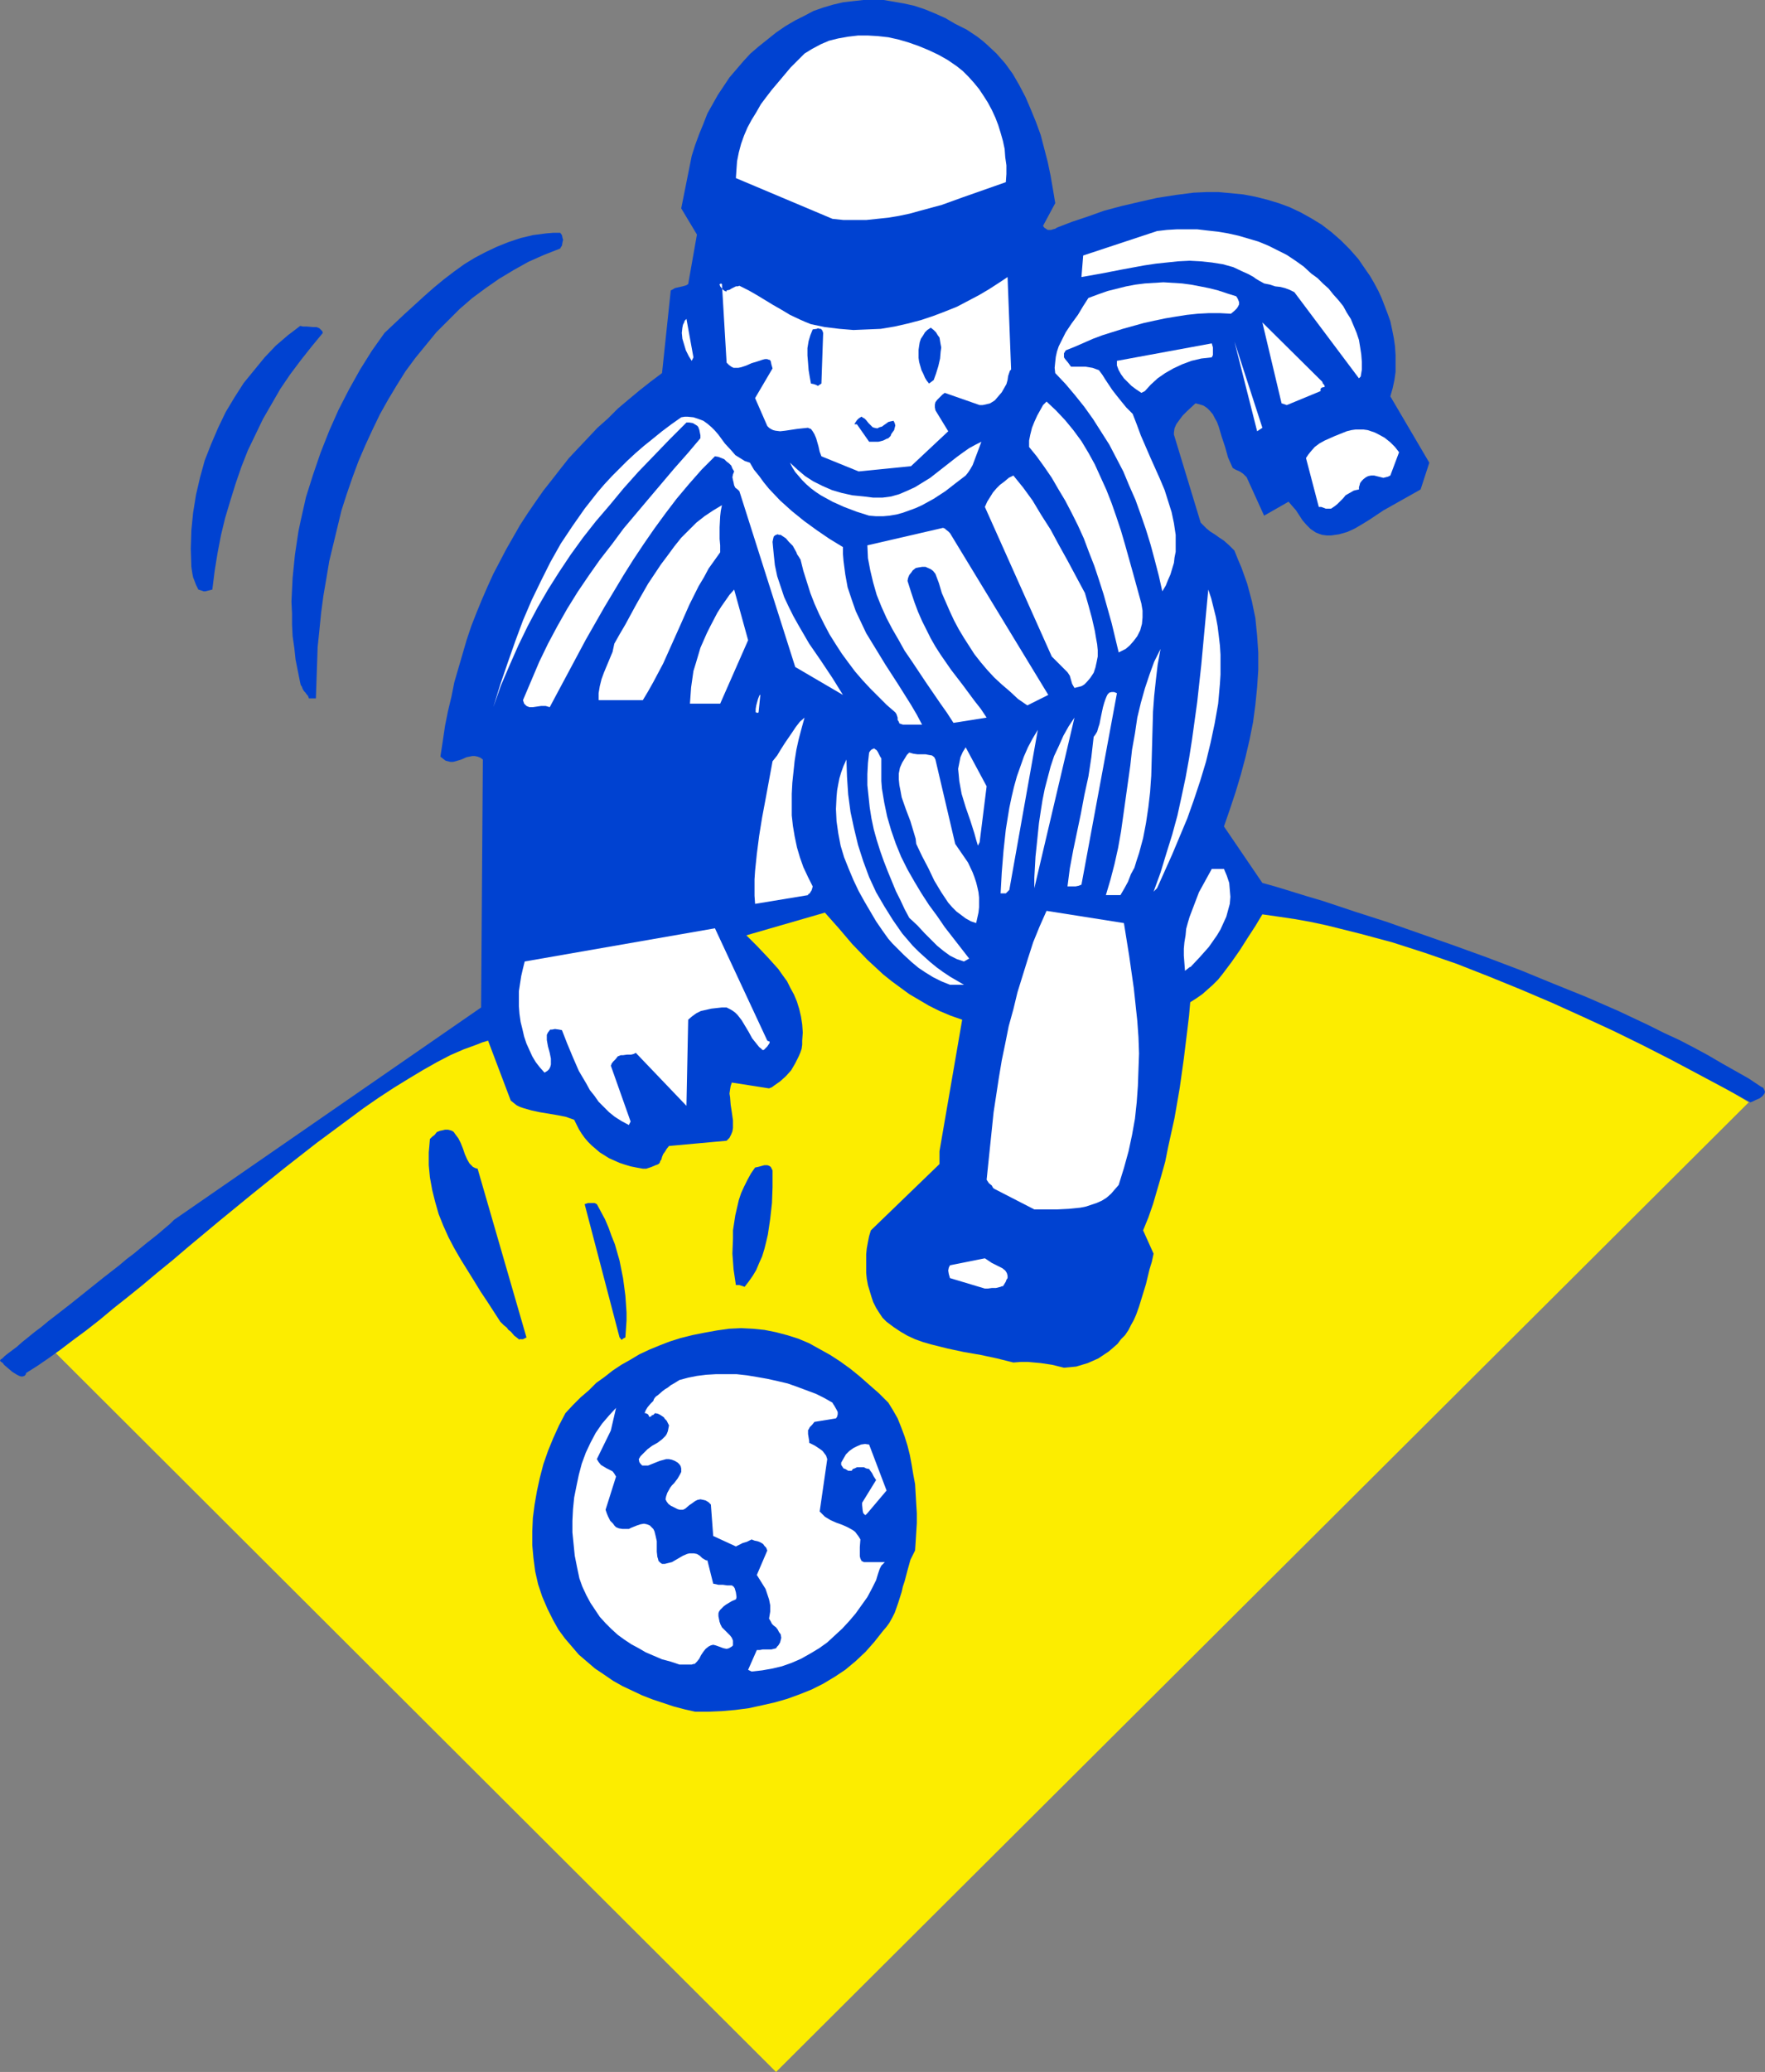 <?xml version="1.0" encoding="UTF-8" standalone="no"?>
<svg
   version="1.0"
   width="129.724mm"
   height="152.19mm"
   id="svg49"
   sodipodi:docname="Baseball - Pitcher 03.wmf"
   xmlns:inkscape="http://www.inkscape.org/namespaces/inkscape"
   xmlns:sodipodi="http://sodipodi.sourceforge.net/DTD/sodipodi-0.dtd"
   xmlns="http://www.w3.org/2000/svg"
   xmlns:svg="http://www.w3.org/2000/svg">
  <rect width="100%" height="100%" fill="#808080" stroke="none"/>
  <sodipodi:namedview
     id="namedview49"
     pagecolor="#ffffff"
     bordercolor="#000000"
     borderopacity="0.25"
     inkscape:showpageshadow="2"
     inkscape:pageopacity="0.0"
     inkscape:pagecheckerboard="0"
     inkscape:deskcolor="#d1d1d1"
     inkscape:document-units="mm" />
  <defs
     id="defs1">
    <pattern
       id="WMFhbasepattern"
       patternUnits="userSpaceOnUse"
       width="6"
       height="6"
       x="0"
       y="0" />
  </defs>
  <path
     style="fill:#fced00;fill-opacity:1;fill-rule:evenodd;stroke:none"
     d="M 15.029,375.176 215.574,575.205 485.769,306.022 441.814,279.201 l -42.339,-17.127 -35.714,-11.633 -15.514,-2.908 -19.554,27.791 -16.483,61.883 -37.653,27.791 -20.038,-14.219 21.493,-70.123 -41.854,-25.852 -9.373,-3.878 -20.362,5.817 11.15,37.97 -16.483,3.07 -10.827,15.996 -20.038,1.454 -13.574,-11.149 -13.736,-11.31 -4.363,-9.694 -50.258,32.153 z"
     id="path1" />
  <path
     style="fill:#0042d1;fill-opacity:1;fill-rule:evenodd;stroke:none"
     d="m 193.112,475.19 h 3.717 l 3.717,-0.162 3.717,-0.323 3.717,-0.485 3.717,-0.808 3.555,-0.808 3.394,-0.969 3.555,-1.293 3.232,-1.293 3.232,-1.616 3.232,-1.939 2.909,-1.939 2.909,-2.424 2.747,-2.585 2.424,-2.747 2.424,-3.07 0.97,-1.131 0.808,-1.131 0.808,-1.454 0.646,-1.293 0.97,-2.747 0.97,-3.07 0.323,-1.454 0.485,-1.454 0.808,-3.07 0.808,-2.908 0.646,-1.293 0.646,-1.293 0.162,-2.424 0.162,-2.585 0.162,-2.585 v -2.747 l -0.162,-2.585 -0.162,-2.747 -0.162,-2.747 -0.485,-2.585 -0.485,-2.908 -0.485,-2.585 -0.646,-2.585 -0.808,-2.585 -0.97,-2.585 -0.97,-2.424 -1.293,-2.262 -1.293,-2.1 -2.586,-2.585 -2.586,-2.262 -2.747,-2.424 -2.586,-2.1 -2.909,-2.1 -2.747,-1.777 -2.909,-1.616 -2.909,-1.616 -3.07,-1.293 -3.07,-0.969 -3.07,-0.808 -3.232,-0.646 -3.232,-0.323 -3.232,-0.162 -3.394,0.162 -3.394,0.485 -3.555,0.646 -3.232,0.646 -3.232,0.808 -3.07,0.969 -2.909,1.131 -2.747,1.131 -2.747,1.293 -2.424,1.454 -2.586,1.454 -2.424,1.616 -2.262,1.777 -2.262,1.616 -2.101,2.1 -2.262,1.939 -2.101,2.1 -2.101,2.262 -1.778,3.393 -1.616,3.555 -1.454,3.555 -1.293,3.716 -0.97,3.716 -0.808,3.716 -0.646,3.716 -0.485,3.716 -0.162,3.716 v 3.878 l 0.323,3.555 0.485,3.716 0.808,3.555 1.131,3.393 1.454,3.393 1.616,3.231 1.454,2.585 1.778,2.424 1.939,2.262 1.939,2.262 2.262,1.939 2.262,1.939 2.424,1.616 2.586,1.777 2.586,1.454 2.747,1.293 2.747,1.293 2.909,1.131 2.909,0.969 2.909,0.969 3.07,0.808 z"
     id="path2" />
  <path
     style="fill:#ffffff;fill-opacity:1;fill-rule:evenodd;stroke:none"
     d="m 208.787,464.042 2.909,-0.323 2.747,-0.485 2.747,-0.646 2.747,-0.969 2.586,-1.131 2.586,-1.454 2.424,-1.454 2.262,-1.616 2.101,-1.939 2.101,-1.939 1.939,-2.1 1.778,-2.1 1.616,-2.262 1.616,-2.262 1.293,-2.424 1.131,-2.262 0.485,-1.616 0.485,-1.454 0.485,-0.969 0.485,-0.485 0.485,-0.485 h -5.818 l -0.646,-0.323 -0.323,-0.646 -0.162,-0.646 v -0.646 -1.939 l 0.162,-2.1 -0.485,-0.808 -0.485,-0.646 -0.485,-0.646 -0.646,-0.485 -1.454,-0.808 -1.454,-0.646 -1.778,-0.646 -1.454,-0.646 -0.808,-0.485 -0.808,-0.485 -0.646,-0.646 -0.808,-0.808 2.101,-14.542 -0.323,-0.969 -0.485,-0.646 -0.485,-0.646 -0.646,-0.485 -1.454,-0.969 -1.616,-0.808 v -0.162 -0.323 l -0.162,-0.969 -0.162,-0.969 v -0.969 -0.162 l 0.162,-0.162 0.323,-0.646 0.646,-0.646 0.646,-0.808 5.979,-0.969 0.323,-0.485 0.162,-0.646 v -0.646 l -0.323,-0.646 -0.646,-1.131 -0.323,-0.485 -0.162,-0.323 -2.262,-1.293 -2.262,-1.131 -2.586,-0.969 -2.586,-0.969 -2.747,-0.969 -2.747,-0.646 -2.909,-0.646 -2.747,-0.485 -2.909,-0.485 -2.909,-0.323 h -2.909 -2.747 l -2.747,0.162 -2.586,0.323 -2.424,0.485 -2.424,0.646 -1.293,0.808 -1.131,0.646 -0.808,0.646 -0.808,0.485 -0.646,0.485 -1.293,1.131 -0.485,0.323 -0.323,0.323 -0.323,0.485 -0.162,0.485 -0.808,0.808 -0.808,0.969 -0.485,0.808 -0.323,0.808 h 0.323 l 0.323,0.162 0.323,0.162 0.162,0.323 0.162,0.323 v 0.162 l 0.162,-0.162 h 0.323 l 0.162,-0.323 0.485,-0.162 0.485,-0.485 0.808,0.162 0.646,0.323 0.485,0.323 0.485,0.323 0.323,0.485 0.485,0.485 0.323,0.646 0.323,0.646 -0.162,0.808 -0.162,0.808 -0.323,0.808 -0.323,0.485 -0.97,0.969 -1.293,0.969 -1.454,0.808 -1.293,0.969 -1.293,1.293 -0.646,0.646 -0.485,0.808 0.162,0.808 0.323,0.485 0.485,0.485 h 0.485 0.485 0.646 l 1.616,-0.646 0.808,-0.323 0.808,-0.323 1.778,-0.485 h 0.808 l 0.808,0.162 0.808,0.323 0.808,0.485 0.485,0.485 0.323,0.485 0.162,0.646 v 0.485 0.485 l -0.323,0.646 -0.646,1.131 -0.97,1.293 -0.646,0.646 -0.485,0.646 -0.808,1.454 -0.323,0.969 -0.162,0.808 0.323,0.646 0.485,0.646 0.646,0.485 0.646,0.323 0.646,0.323 0.646,0.323 0.646,0.162 h 0.808 l 0.646,-0.323 1.131,-0.969 0.485,-0.323 1.131,-0.808 0.646,-0.323 0.808,-0.162 0.808,0.162 0.646,0.162 0.808,0.485 0.646,0.646 0.646,8.725 6.302,2.908 0.97,-0.485 0.97,-0.485 1.131,-0.323 0.646,-0.323 0.646,-0.323 0.808,0.323 0.808,0.162 0.485,0.162 0.646,0.323 0.485,0.323 0.323,0.485 0.485,0.485 0.323,0.808 -2.909,6.786 1.616,2.585 0.808,1.293 0.485,1.454 0.485,1.454 0.323,1.616 v 1.777 l -0.323,1.939 0.485,0.808 0.323,0.646 0.485,0.485 0.646,0.485 0.485,0.646 0.323,0.646 0.485,0.646 0.162,0.969 -0.162,0.646 -0.162,0.646 -0.485,0.808 -0.162,0.162 -0.162,0.162 -0.323,0.485 -1.293,0.323 h -1.131 -1.293 l -0.808,0.162 h -0.808 l -2.424,5.494 z"
     id="path3" />
  <path
     style="fill:#ffffff;fill-opacity:1;fill-rule:evenodd;stroke:none"
     d="m 188.749,462.103 h 3.394 l 0.485,-0.162 h 0.323 l 0.646,-0.646 0.646,-0.808 0.485,-0.969 0.646,-0.969 0.646,-0.808 0.808,-0.646 0.646,-0.323 0.646,-0.162 0.646,0.162 0.485,0.162 1.293,0.485 0.485,0.162 0.808,0.162 0.646,-0.162 0.808,-0.485 0.323,-0.323 v -0.485 -0.808 l -0.323,-0.808 -0.485,-0.646 -1.454,-1.454 -0.808,-0.808 -0.485,-0.969 v -0.162 l -0.162,-0.323 -0.162,-0.808 -0.162,-0.808 v -0.808 l 0.162,-0.485 0.323,-0.485 0.485,-0.485 0.485,-0.485 0.646,-0.485 0.808,-0.485 0.808,-0.485 1.131,-0.485 0.162,-0.485 v -0.323 l -0.162,-1.131 -0.323,-1.131 -0.323,-0.485 -0.485,-0.323 h -1.293 l -1.131,-0.162 h -1.293 l -0.646,-0.162 -0.808,-0.162 -1.616,-6.463 h -0.323 l -0.323,-0.162 -0.808,-0.485 -0.646,-0.646 -0.808,-0.485 -0.808,-0.162 h -0.646 -0.646 l -0.646,0.162 -1.131,0.485 -1.939,1.131 -1.131,0.646 -1.293,0.323 -0.646,0.162 h -0.808 l -0.485,-0.323 -0.485,-0.485 -0.162,-0.646 -0.162,-0.485 -0.162,-1.454 v -2.908 l -0.323,-1.454 -0.162,-0.646 -0.162,-0.646 -0.323,-0.646 -0.485,-0.485 -0.323,-0.323 -0.162,-0.162 -0.808,-0.323 -0.808,-0.162 -0.97,0.162 -0.97,0.323 -0.808,0.323 -0.808,0.323 -0.646,0.323 h -0.808 -0.97 l -0.97,-0.162 -0.808,-0.323 -0.485,-0.485 -0.323,-0.485 -0.808,-0.808 -0.323,-0.646 -0.323,-0.646 -0.323,-0.808 -0.323,-0.969 2.909,-9.21 -0.485,-0.808 -0.485,-0.646 -1.616,-0.808 -1.616,-0.969 -0.646,-0.808 -0.485,-0.808 3.878,-7.917 1.454,-6.301 -1.939,2.1 -1.939,2.262 -1.778,2.585 -1.454,2.747 -1.293,2.747 -1.131,3.07 -0.808,3.07 -0.646,3.07 -0.646,3.231 -0.323,3.231 -0.162,3.231 v 3.231 l 0.323,3.231 0.323,3.231 0.646,3.231 0.646,3.07 0.808,2.262 1.131,2.424 1.131,2.1 1.293,1.939 1.293,1.939 1.616,1.777 1.616,1.616 1.778,1.616 1.778,1.293 1.939,1.293 2.101,1.131 1.939,1.131 2.262,0.969 2.262,0.969 2.424,0.646 z"
     id="path4" />
  <path
     style="fill:#ffffff;fill-opacity:1;fill-rule:evenodd;stroke:none"
     d="m 240.945,420.093 5.333,-6.301 -4.848,-12.764 -1.131,-0.162 -1.131,0.162 -1.131,0.485 -0.97,0.485 -1.131,0.808 -0.97,0.969 -0.646,1.131 -0.646,1.131 v 0.646 l 0.323,0.485 0.323,0.485 0.485,0.162 0.808,0.485 h 0.97 l 0.323,-0.485 0.485,-0.162 0.646,-0.323 h 0.646 0.646 0.646 l 0.646,0.323 0.808,0.162 0.323,0.485 0.485,0.646 0.485,0.969 0.646,0.969 v 0 l -3.878,6.301 v 0.646 l 0.162,1.616 0.162,0.646 0.323,0.323 0.162,0.162 h 0.162 l 0.162,-0.162 z"
     id="path5" />
  <path
     style="fill:#0042d1;fill-opacity:1;fill-rule:evenodd;stroke:none"
     d="m 295.566,379.7 1.778,-0.162 1.616,-0.162 1.616,-0.485 1.616,-0.485 1.454,-0.646 1.454,-0.646 1.454,-0.969 1.454,-0.969 1.131,-0.969 1.293,-1.131 0.97,-1.293 1.131,-1.131 0.97,-1.454 0.646,-1.293 0.808,-1.454 0.646,-1.454 0.808,-2.262 0.646,-2.1 1.293,-4.201 0.97,-4.039 0.646,-2.1 0.485,-2.262 -2.909,-6.463 1.454,-3.555 1.293,-3.716 1.131,-3.878 1.131,-3.878 1.131,-4.039 0.808,-4.039 1.778,-8.079 1.454,-8.402 1.131,-8.079 0.97,-7.917 0.485,-4.039 0.323,-3.716 1.778,-1.131 1.616,-1.131 1.454,-1.293 1.454,-1.293 1.454,-1.454 1.293,-1.616 2.424,-3.231 2.262,-3.231 2.262,-3.555 2.101,-3.231 1.939,-3.231 4.525,0.646 4.363,0.646 4.525,0.808 4.525,0.969 4.525,1.131 4.525,1.131 9.05,2.424 9.05,2.908 8.888,3.07 9.05,3.555 8.726,3.555 8.726,3.716 8.565,3.878 8.403,3.878 8.242,4.039 7.918,4.039 7.595,4.039 7.272,3.878 3.555,1.939 3.555,1.939 0.808,-0.323 0.646,-0.323 1.131,-0.485 0.808,-0.646 0.485,-0.646 0.162,-0.485 -0.162,-0.485 -0.323,-0.646 -0.646,-0.323 -3.394,-2.262 -3.717,-2.1 -3.717,-2.1 -3.878,-2.262 -3.878,-2.1 -4.04,-2.1 -4.202,-1.939 -4.202,-2.1 -8.565,-4.039 -8.888,-3.878 -9.211,-3.716 -9.05,-3.716 -9.373,-3.555 -9.373,-3.393 -9.211,-3.231 -9.211,-3.231 -9.05,-2.908 -8.726,-2.908 -4.363,-1.293 -4.202,-1.293 -4.202,-1.293 -4.04,-1.131 -10.666,-15.673 v 0 l 1.616,-4.686 1.616,-4.847 1.454,-4.847 1.293,-4.847 1.131,-4.847 0.97,-4.847 0.646,-4.847 0.485,-4.847 0.323,-4.847 v -4.847 l -0.323,-4.686 -0.485,-4.847 -0.97,-4.686 -0.646,-2.424 -0.646,-2.424 -0.808,-2.262 -0.808,-2.262 -0.97,-2.262 -0.97,-2.424 -1.454,-1.454 -1.454,-1.293 -1.454,-0.969 -1.131,-0.808 -1.293,-0.808 -0.97,-0.808 -0.808,-0.808 -0.808,-0.808 -7.272,-23.913 -0.162,-0.485 v -0.646 l 0.162,-1.131 0.485,-1.131 0.808,-1.131 0.97,-1.293 1.131,-1.131 2.424,-2.262 1.293,0.323 0.97,0.323 0.97,0.646 0.808,0.808 0.808,0.969 0.485,0.969 0.646,1.131 0.485,1.293 0.808,2.747 0.97,2.908 0.808,2.908 1.293,2.908 0.808,0.485 1.131,0.485 0.97,0.646 0.485,0.485 0.485,0.485 4.848,10.664 6.787,-3.878 0.97,1.131 1.131,1.293 1.778,2.747 1.131,1.293 1.131,1.131 1.454,0.969 0.808,0.323 0.97,0.323 1.293,0.162 h 1.131 l 1.131,-0.162 1.131,-0.162 2.262,-0.646 2.101,-0.969 1.939,-1.131 2.101,-1.293 1.939,-1.293 1.939,-1.293 10.342,-5.817 2.424,-7.432 -10.827,-18.419 0.646,-2.262 0.485,-2.262 0.323,-2.262 v -2.424 -2.262 l -0.162,-2.424 -0.323,-2.262 -0.485,-2.424 -0.485,-2.262 -0.808,-2.262 -0.808,-2.1 -0.808,-2.1 -0.97,-2.1 -1.131,-2.1 -1.131,-1.939 -1.131,-1.616 -2.101,-3.07 -2.424,-2.747 -2.424,-2.424 -2.586,-2.262 -2.747,-2.1 -2.909,-1.777 -2.909,-1.616 -3.07,-1.454 -3.07,-1.131 -3.232,-0.969 -3.232,-0.808 -3.394,-0.646 -3.394,-0.323 -3.394,-0.323 h -3.394 l -3.555,0.162 -5.01,0.646 -5.171,0.808 -5.01,1.131 -4.848,1.131 -4.848,1.293 -4.525,1.616 -4.363,1.454 -4.202,1.616 -0.485,0.323 -0.646,0.162 -0.485,0.162 h -0.485 -0.485 l -0.485,-0.323 -0.485,-0.323 -0.323,-0.485 3.394,-6.301 -0.646,-3.878 -0.646,-3.716 -0.808,-3.878 -0.97,-3.716 -0.97,-3.716 -1.293,-3.555 -1.454,-3.555 -1.454,-3.393 -1.778,-3.393 -1.778,-3.07 -2.101,-2.908 -2.424,-2.747 -2.586,-2.424 -1.293,-1.131 -1.454,-1.131 -1.454,-0.969 -1.454,-0.969 -1.616,-0.808 -1.616,-0.808 -2.747,-1.616 -2.909,-1.293 -2.747,-1.131 -2.909,-0.969 -2.909,-0.646 -2.747,-0.485 L 245.47,0 h -2.909 -2.747 l -2.909,0.323 -2.747,0.323 -2.747,0.646 -2.747,0.808 -2.747,0.969 -2.424,1.293 -2.586,1.293 -2.747,1.616 -2.586,1.777 -2.424,1.939 -2.424,1.939 -2.262,1.939 -1.939,2.1 -1.939,2.262 -1.939,2.262 -1.616,2.424 -1.616,2.424 -1.454,2.585 -1.454,2.585 -1.131,2.908 -1.131,2.747 -1.131,3.07 -0.97,3.07 -2.909,14.542 4.363,7.271 -2.424,13.734 -0.485,0.323 -0.485,0.162 -0.646,0.162 -0.646,0.162 -1.454,0.323 -0.485,0.323 -0.646,0.323 -2.424,22.944 -3.232,2.424 -3.07,2.424 -2.909,2.424 -3.07,2.585 -2.747,2.747 -2.909,2.585 -2.586,2.747 -2.747,2.908 -2.586,2.747 -2.424,3.07 -2.262,2.908 -2.424,3.07 -2.262,3.231 -2.101,3.07 -2.101,3.231 -1.939,3.393 -1.939,3.393 -1.778,3.393 -1.778,3.393 -1.616,3.555 -1.616,3.716 -1.454,3.555 -1.454,3.716 -1.293,3.878 -1.131,3.878 -1.131,3.878 -1.131,3.878 -0.808,4.039 -0.97,4.039 -0.808,4.039 -0.646,4.362 -0.646,4.201 0.808,0.646 0.646,0.485 0.646,0.162 0.646,0.162 h 0.808 l 0.646,-0.162 1.616,-0.485 1.454,-0.646 1.616,-0.323 h 0.646 l 0.808,0.162 0.808,0.323 0.646,0.485 -0.485,68.831 -85.325,58.975 -0.162,0.162 -0.485,0.485 -0.485,0.485 -0.97,0.808 -1.131,0.969 -1.131,0.969 -1.616,1.293 -1.454,1.131 -1.778,1.454 -1.939,1.616 -1.939,1.454 -2.101,1.777 -4.363,3.393 -8.888,7.109 -4.363,3.393 -2.101,1.616 -1.939,1.616 -1.939,1.454 -1.778,1.454 -1.616,1.293 -1.454,1.293 -1.293,0.969 -1.293,0.969 -0.808,0.646 -0.646,0.646 -0.485,0.323 L 0,377.761 l 0.162,0.162 0.162,0.162 0.485,0.323 0.323,0.485 1.131,0.969 1.131,0.969 1.293,0.808 0.646,0.323 0.485,0.162 h 0.485 l 0.485,-0.162 0.323,-0.323 0.162,-0.485 3.07,-1.939 3.07,-2.1 3.394,-2.424 3.394,-2.585 3.717,-2.747 3.717,-2.908 3.878,-3.231 3.878,-3.07 4.202,-3.393 4.04,-3.393 4.363,-3.555 4.363,-3.716 8.726,-7.271 8.888,-7.271 9.05,-7.271 8.888,-6.948 4.363,-3.231 4.363,-3.231 4.363,-3.231 4.202,-2.908 4.202,-2.747 4.202,-2.585 4.04,-2.424 3.717,-2.1 3.717,-1.939 3.717,-1.616 3.555,-1.293 1.616,-0.646 1.616,-0.485 6.302,16.642 0.808,0.646 0.808,0.646 0.97,0.485 0.97,0.323 2.262,0.646 2.262,0.485 4.848,0.808 2.424,0.485 2.262,0.808 0.646,1.293 0.646,1.293 0.808,1.293 0.808,1.131 0.97,1.131 0.97,0.969 1.131,0.969 1.131,0.969 1.293,0.808 1.293,0.808 1.454,0.646 1.454,0.646 1.454,0.485 1.616,0.485 1.616,0.323 1.778,0.323 h 0.323 0.646 l 1.454,-0.485 1.131,-0.485 0.485,-0.162 0.323,-0.162 0.323,-0.323 0.162,-0.485 0.323,-0.485 0.162,-0.646 0.323,-0.808 0.485,-0.646 0.485,-0.808 0.646,-0.808 15.998,-1.454 0.808,-0.808 0.485,-0.969 0.323,-0.808 0.162,-0.969 v -2.1 l -0.323,-2.262 -0.323,-2.1 -0.162,-2.1 -0.162,-0.969 0.162,-1.131 0.162,-0.969 0.323,-0.969 10.342,1.616 0.808,-0.323 0.646,-0.485 1.616,-1.131 1.616,-1.454 1.454,-1.616 1.131,-1.939 0.97,-1.939 0.485,-1.131 0.323,-0.969 0.162,-1.131 v -1.131 l 0.162,-2.262 -0.162,-2.262 -0.323,-2.1 -0.485,-2.1 -0.646,-2.1 -0.808,-1.939 -0.97,-1.777 -0.97,-1.939 -1.293,-1.777 -1.131,-1.616 -2.909,-3.231 -2.909,-3.07 -3.07,-3.07 21.816,-6.301 3.878,4.363 3.717,4.362 4.202,4.363 2.101,1.939 2.262,2.1 2.424,1.939 2.424,1.777 2.424,1.777 2.747,1.616 2.747,1.616 2.909,1.454 3.07,1.293 3.232,1.131 -6.302,36.516 v 3.555 l -19.069,18.419 -0.485,1.616 -0.323,1.616 -0.323,1.777 -0.162,1.616 v 3.393 1.777 l 0.162,1.616 0.323,1.777 0.485,1.616 0.485,1.616 0.485,1.454 0.808,1.616 0.808,1.293 0.97,1.454 1.131,1.131 1.939,1.454 1.939,1.293 1.939,1.131 2.101,0.969 2.262,0.808 2.262,0.646 4.525,1.131 4.525,0.969 4.686,0.808 4.525,0.969 4.525,1.131 2.101,-0.162 h 1.939 l 1.778,0.162 1.778,0.162 3.232,0.485 z"
     id="path6" />
  <path
     style="fill:#0042d1;fill-opacity:1;fill-rule:evenodd;stroke:none"
     d="m 145.278,371.783 0.97,-0.485 -13.574,-46.857 -0.646,-0.162 -0.646,-0.323 -0.485,-0.485 -0.485,-0.485 -0.646,-1.131 -0.646,-1.454 -0.485,-1.454 -0.646,-1.616 -0.646,-1.293 -0.97,-1.293 -0.323,-0.485 -0.485,-0.323 -0.485,-0.162 -0.646,-0.162 h -0.808 l -0.646,0.162 -0.808,0.162 -0.808,0.323 -0.646,0.808 -0.646,0.485 -0.646,0.646 -0.162,1.939 -0.162,1.777 v 3.555 l 0.323,3.393 0.646,3.555 0.808,3.231 0.97,3.393 1.293,3.231 1.454,3.231 1.616,3.07 1.778,3.07 3.717,5.978 1.778,2.908 1.939,2.908 1.778,2.747 1.778,2.747 0.97,0.969 0.808,0.646 0.485,0.646 0.646,0.485 0.97,1.131 0.646,0.485 0.808,0.646 v -0.162 z"
     id="path7" />
  <path
     style="fill:#0042d1;fill-opacity:1;fill-rule:evenodd;stroke:none"
     d="m 173.72,371.298 0.162,-2.262 0.162,-2.424 v -2.262 l -0.162,-2.424 -0.162,-2.262 -0.323,-2.424 -0.323,-2.424 -0.485,-2.424 -0.485,-2.424 -0.646,-2.262 -0.646,-2.262 -0.97,-2.424 -0.808,-2.262 -0.97,-2.262 -1.131,-2.1 -1.131,-2.1 -0.646,-0.323 h -0.808 -0.97 l -0.97,0.323 9.696,37.001 0.323,0.323 v 0.162 l 0.323,0.162 0.323,-0.323 z"
     id="path8" />
  <path
     style="fill:#0042d1;fill-opacity:1;fill-rule:evenodd;stroke:none"
     d="m 206.848,357.241 1.131,-1.454 1.131,-1.616 0.97,-1.616 0.808,-1.939 0.808,-1.777 0.646,-2.1 0.485,-1.939 0.485,-2.1 0.646,-4.363 0.485,-4.363 0.162,-4.363 v -4.201 -0.485 l -0.162,-0.323 -0.323,-0.646 -0.485,-0.323 -0.485,-0.162 h -0.808 l -1.778,0.485 -0.808,0.162 -1.131,1.616 -0.97,1.777 -0.97,1.939 -0.808,1.777 -0.646,1.939 -0.485,2.1 -0.485,2.1 -0.323,2.1 -0.323,2.1 v 2.262 l -0.162,4.201 0.323,4.363 0.646,4.363 h 0.485 0.485 l 0.485,0.162 0.485,0.162 z"
     id="path9" />
  <path
     style="fill:#ffffff;fill-opacity:1;fill-rule:evenodd;stroke:none"
     d="m 273.588,357.726 h 0.808 l 1.131,-0.162 h 1.131 l 1.293,-0.323 0.323,-0.162 h 0.323 l 0.323,-0.485 0.485,-0.808 0.162,-0.485 0.323,-0.485 v -0.646 l -0.162,-0.646 -0.162,-0.323 -0.323,-0.485 -0.808,-0.646 -0.97,-0.485 -1.939,-0.969 -0.97,-0.646 -0.97,-0.646 -9.696,1.939 -0.162,0.323 -0.162,0.323 -0.162,0.808 0.162,0.969 0.323,1.131 z"
     id="path10" />
  <path
     style="fill:#ffffff;fill-opacity:1;fill-rule:evenodd;stroke:none"
     d="m 287.324,335.752 h 3.07 3.232 l 3.232,-0.162 3.232,-0.323 1.616,-0.323 1.454,-0.485 1.454,-0.485 1.454,-0.646 1.293,-0.808 1.293,-1.131 0.97,-1.131 1.131,-1.293 1.454,-4.686 1.293,-4.686 0.97,-4.524 0.808,-4.524 0.485,-4.524 0.323,-4.524 0.162,-4.524 0.162,-4.524 -0.162,-4.524 -0.323,-4.524 -0.485,-4.524 -0.485,-4.524 -1.293,-9.048 -1.454,-9.048 -21.493,-3.393 -1.939,4.362 -1.778,4.363 -1.454,4.524 -1.454,4.686 -1.454,4.686 -1.131,4.686 -1.293,4.686 -0.97,4.847 -0.97,4.686 -0.808,4.847 -1.454,9.533 -0.97,9.371 -0.97,9.371 0.646,0.969 0.808,0.646 0.162,0.323 0.162,0.323 h 0.162 v 0.162 z"
     id="path11" />
  <path
     style="fill:#ffffff;fill-opacity:1;fill-rule:evenodd;stroke:none"
     d="m 175.174,311.354 -5.494,-15.511 0.162,-0.323 v -0.162 l 0.485,-0.646 0.646,-0.646 0.646,-0.808 0.808,-0.323 h 0.646 l 1.131,-0.162 h 1.131 l 0.646,-0.162 0.646,-0.323 14.059,14.703 0.485,-23.913 1.131,-0.969 1.131,-0.808 1.293,-0.646 1.454,-0.323 1.454,-0.323 1.454,-0.162 1.454,-0.162 h 1.293 l 0.97,0.485 0.808,0.485 0.646,0.485 0.646,0.646 1.131,1.454 0.97,1.616 0.97,1.616 0.97,1.777 1.293,1.616 0.646,0.808 0.808,0.646 v 0.162 h 0.162 0.323 l 0.485,-0.485 0.485,-0.485 0.323,-0.485 0.323,-0.485 v -0.323 l -0.162,-0.162 h -0.162 l -0.323,-0.162 -14.544,-31.184 -52.843,9.21 -0.485,1.939 -0.485,2.1 -0.323,2.1 -0.323,2.1 v 2.1 2.1 l 0.162,2.1 0.323,2.262 0.485,1.939 0.485,2.1 0.646,1.939 0.808,1.777 0.808,1.777 0.97,1.616 1.131,1.454 1.293,1.454 0.808,-0.485 0.485,-0.485 0.323,-0.646 0.162,-0.646 v -0.808 -0.808 l -0.323,-1.616 -0.485,-1.777 -0.323,-1.777 v -0.808 -0.646 l 0.323,-0.646 0.485,-0.646 0.162,-0.162 h 0.485 l 0.808,-0.162 1.131,0.162 0.808,0.162 1.454,3.716 0.808,1.939 0.808,1.939 1.616,3.716 2.101,3.555 0.97,1.777 1.293,1.616 1.131,1.616 1.454,1.454 1.454,1.454 1.616,1.293 1.778,1.131 2.101,1.131 z"
     id="path12" />
  <path
     style="fill:#ffffff;fill-opacity:1;fill-rule:evenodd;stroke:none"
     d="m 263.892,273.384 h 3.878 l -1.939,-1.131 -1.939,-1.131 -1.939,-1.293 -1.778,-1.293 -1.778,-1.454 -1.616,-1.454 -1.616,-1.454 -1.616,-1.616 -2.909,-3.393 -2.586,-3.716 -2.424,-3.878 -2.262,-3.878 -1.939,-4.201 -1.616,-4.363 -1.454,-4.524 -1.131,-4.686 -0.97,-4.524 -0.646,-4.847 -0.323,-4.847 -0.162,-4.847 -0.808,1.777 -0.646,1.777 -0.485,1.616 -0.323,1.616 -0.323,1.777 -0.162,1.777 -0.162,3.393 0.162,3.393 0.485,3.393 0.646,3.393 0.97,3.231 1.293,3.231 1.293,3.07 1.454,3.07 1.616,2.908 1.616,2.747 1.616,2.747 1.778,2.585 1.616,2.262 1.131,1.293 1.131,1.131 2.101,2.1 2.101,1.939 1.939,1.616 1.939,1.293 2.101,1.293 2.262,1.131 z"
     id="path13" />
  <path
     style="fill:#ffffff;fill-opacity:1;fill-rule:evenodd;stroke:none"
     d="m 330.633,268.537 2.586,-2.747 2.586,-2.908 1.131,-1.616 1.131,-1.616 0.97,-1.616 0.808,-1.777 0.808,-1.777 0.485,-1.777 0.485,-1.777 0.162,-1.939 -0.162,-1.939 -0.162,-1.939 -0.646,-1.939 -0.808,-1.939 h -3.394 l -1.778,3.231 -1.778,3.231 -1.293,3.393 -1.293,3.393 -0.485,1.616 -0.485,1.777 -0.162,1.777 -0.323,1.939 -0.162,1.777 v 1.939 l 0.162,2.1 0.162,2.1 1.454,-1.131 z"
     id="path14" />
  <path
     style="fill:#ffffff;fill-opacity:1;fill-rule:evenodd;stroke:none"
     d="m 267.771,266.921 1.454,-0.808 -2.262,-2.908 -2.262,-2.908 -2.262,-2.908 -2.101,-3.07 -2.262,-3.07 -2.101,-3.231 -1.939,-3.231 -1.939,-3.393 -1.778,-3.555 -1.454,-3.555 -1.293,-3.716 -1.131,-3.878 -0.808,-3.878 -0.646,-3.878 -0.162,-2.1 v -2.1 -2.1 -2.1 l -0.323,-0.485 -0.323,-0.646 -0.323,-0.646 -0.323,-0.485 -0.485,-0.323 -0.162,-0.162 h -0.162 l -0.323,0.162 -0.323,0.162 -0.323,0.323 -0.323,0.485 -0.323,2.908 -0.162,3.07 v 3.07 l 0.323,3.07 0.323,3.07 0.485,3.07 0.646,3.07 0.808,2.908 0.97,3.07 0.97,2.747 1.131,2.908 1.131,2.747 1.131,2.747 1.293,2.585 1.131,2.424 1.293,2.424 2.262,2.1 1.939,2.1 1.778,1.777 1.778,1.777 1.778,1.454 1.778,1.293 1.939,0.969 z"
     id="path15" />
  <path
     style="fill:#ffffff;fill-opacity:1;fill-rule:evenodd;stroke:none"
     d="m 271.164,256.257 0.323,-1.454 0.323,-1.454 0.162,-1.454 v -1.293 -1.454 l -0.162,-1.454 -0.323,-1.454 -0.323,-1.293 -0.485,-1.454 -0.485,-1.293 -1.293,-2.747 -1.778,-2.585 -1.778,-2.585 -5.494,-23.428 -0.162,-0.323 -0.162,-0.323 -0.646,-0.485 -0.97,-0.162 -0.808,-0.162 h -2.262 l -1.131,-0.162 -1.131,-0.323 -0.646,0.646 -0.485,0.808 -0.808,1.293 -0.646,1.454 -0.323,1.616 v 1.616 l 0.162,1.616 0.323,1.616 0.323,1.777 1.131,3.231 1.293,3.393 0.97,3.231 0.485,1.616 0.162,1.454 1.616,3.393 1.778,3.393 1.616,3.393 1.939,3.231 0.97,1.454 0.97,1.454 1.131,1.293 1.131,1.131 1.293,0.969 1.293,0.969 1.454,0.808 z"
     id="path16" />
  <path
     style="fill:#0042d1;fill-opacity:1;fill-rule:evenodd;stroke:none"
     d="m 141.885,252.864 55.59,-7.756 7.434,-33.284 -3.232,-0.969 -3.232,-0.969 -3.394,-0.808 -3.555,-0.485 -3.555,-0.485 -3.555,-0.162 -3.717,-0.162 h -3.717 -3.878 l -3.717,0.162 -7.595,0.646 -7.595,0.808 -7.434,1.131 -5.818,41.848 z"
     id="path17" />
  <path
     style="fill:#ffffff;fill-opacity:1;fill-rule:evenodd;stroke:none"
     d="m 209.757,250.925 14.706,-2.424 v 0 -0.162 l 0.162,-0.162 0.323,-0.162 0.162,-0.323 0.323,-0.485 0.162,-0.485 0.162,-0.646 -1.293,-2.585 -1.293,-2.747 -0.97,-2.747 -0.808,-2.747 -0.646,-3.07 -0.485,-2.908 -0.323,-2.908 v -2.908 -3.07 l 0.162,-3.07 0.323,-3.07 0.323,-3.07 0.485,-3.07 0.646,-2.908 0.808,-3.07 0.808,-2.908 -1.293,1.131 -1.131,1.454 -0.97,1.454 -2.101,3.07 -1.131,1.777 -0.97,1.616 -1.293,1.616 -1.939,10.502 -0.97,5.17 -0.808,5.009 -0.646,5.009 -0.485,4.686 -0.162,2.424 v 2.262 2.262 z"
     id="path18" />
  <path
     style="fill:#ffffff;fill-opacity:1;fill-rule:evenodd;stroke:none"
     d="m 279.406,248.017 0.97,-0.969 7.918,-44.433 -1.454,2.424 -1.293,2.424 -1.131,2.585 -0.97,2.747 -0.97,2.747 -0.808,2.908 -0.646,2.747 -0.646,3.07 -0.97,5.978 -0.646,5.978 -0.485,5.978 -0.323,5.817 z"
     id="path19" />
  <path
     style="fill:#ffffff;fill-opacity:1;fill-rule:evenodd;stroke:none"
     d="m 308.171,248.501 h 3.07 l 1.131,-1.939 0.97,-1.777 0.808,-2.1 0.97,-1.777 0.646,-2.1 0.646,-1.939 1.131,-4.201 0.808,-4.201 0.646,-4.363 0.485,-4.201 0.323,-4.524 0.485,-17.773 0.323,-4.363 0.485,-4.524 0.485,-4.201 0.808,-4.363 -1.778,3.555 -1.293,3.555 -1.293,3.878 -1.131,4.039 -0.97,4.039 -0.646,4.363 -0.808,4.524 -0.485,4.363 -1.293,9.21 -1.293,9.21 -0.808,4.524 -0.97,4.363 -1.131,4.363 -1.293,4.363 z"
     id="path20" />
  <path
     style="fill:#ffffff;fill-opacity:1;fill-rule:evenodd;stroke:none"
     d="m 321.422,246.562 2.101,-4.686 2.101,-4.686 2.101,-5.009 2.101,-5.009 1.778,-5.009 1.778,-5.332 1.616,-5.332 1.293,-5.332 1.131,-5.332 0.97,-5.494 0.485,-5.494 0.162,-2.585 v -2.747 -2.747 l -0.162,-2.585 -0.323,-2.747 -0.323,-2.585 -0.485,-2.585 -0.646,-2.585 -0.646,-2.585 -0.808,-2.424 -0.97,10.341 -0.97,10.502 -1.131,10.341 -1.454,10.502 -0.808,5.17 -0.97,5.332 -1.131,5.332 -1.131,5.17 -1.454,5.332 -1.616,5.17 -1.616,5.332 -1.939,5.332 z"
     id="path21" />
  <path
     style="fill:#ffffff;fill-opacity:1;fill-rule:evenodd;stroke:none"
     d="m 287.324,246.562 11.15,-47.341 -1.616,2.424 -1.454,2.585 -1.293,2.908 -1.293,2.747 -0.97,2.908 -0.808,3.07 -0.808,3.07 -0.646,3.231 -0.485,3.07 -0.485,3.231 -0.646,6.301 -0.323,3.07 -0.162,2.908 -0.162,2.908 z"
     id="path22" />
  <path
     style="fill:#ffffff;fill-opacity:1;fill-rule:evenodd;stroke:none"
     d="m 297.505,246.078 h 0.485 0.808 l 0.808,-0.162 0.808,-0.323 9.858,-53.158 -0.808,-0.323 h -0.646 l -0.646,0.162 -0.485,0.485 -0.323,0.646 -0.323,0.808 -0.323,0.969 -0.323,1.131 -0.485,2.262 -0.485,2.424 -0.323,0.969 -0.323,1.131 -0.485,0.808 -0.485,0.646 -0.646,5.655 -0.808,5.332 -1.131,5.17 -0.97,5.17 -2.101,10.018 -0.97,5.17 -0.646,5.009 z"
     id="path23" />
  <path
     style="fill:#ffffff;fill-opacity:1;fill-rule:evenodd;stroke:none"
     d="m 272.134,233.798 1.939,-15.511 -5.818,-10.825 -0.808,1.293 -0.646,1.454 -0.323,1.616 -0.323,1.616 0.162,1.616 0.162,1.777 0.323,1.777 0.323,1.777 1.131,3.716 1.293,3.716 1.131,3.555 0.485,1.777 0.485,1.616 z"
     id="path24" />
  <path
     style="fill:#ffffff;fill-opacity:1;fill-rule:evenodd;stroke:none"
     d="m 323.846,205.038 3.394,-33.123 z"
     id="path25" />
  <path
     style="fill:#ffffff;fill-opacity:1;fill-rule:evenodd;stroke:none"
     d="m 251.126,201.16 h 5.01 l -1.454,-2.747 -1.616,-2.747 -3.555,-5.655 -3.555,-5.494 -3.555,-5.817 -1.778,-2.908 -1.454,-3.07 -1.454,-3.07 -1.131,-3.231 -1.131,-3.393 -0.646,-3.555 -0.485,-3.716 -0.162,-1.939 v -1.939 l -3.717,-2.262 -3.555,-2.424 -3.555,-2.585 -3.394,-2.747 -3.232,-2.908 -3.07,-3.231 -1.454,-1.777 -1.293,-1.777 -1.454,-1.777 -1.131,-1.939 -1.454,-0.485 -1.293,-0.808 -1.293,-0.808 -0.97,-1.131 -1.939,-2.1 -1.778,-2.424 -0.97,-1.131 -0.97,-0.969 -1.131,-0.969 -1.131,-0.808 -1.293,-0.485 -1.454,-0.485 -1.616,-0.162 h -0.808 l -0.97,0.162 -2.747,1.939 -2.586,1.939 -2.586,2.1 -2.424,1.939 -2.424,2.1 -2.262,2.1 -2.101,2.1 -2.101,2.1 -2.101,2.262 -1.939,2.262 -3.555,4.524 -3.394,4.847 -3.232,4.847 -2.909,5.17 -2.586,5.17 -2.586,5.332 -2.424,5.655 -2.101,5.655 -2.101,5.978 -2.101,6.14 -1.939,6.301 2.101,-5.978 2.424,-5.655 2.424,-5.494 2.586,-5.332 2.747,-5.17 2.909,-5.009 3.07,-4.847 3.232,-4.847 3.394,-4.686 3.555,-4.524 3.878,-4.524 3.878,-4.686 4.04,-4.524 4.363,-4.524 4.363,-4.524 4.686,-4.686 h 0.808 l 0.97,0.162 0.808,0.485 0.485,0.323 0.323,0.485 v 0.162 l 0.162,0.323 0.162,0.808 0.162,0.808 v 0.808 l -3.555,4.201 -3.717,4.201 -7.11,8.402 -6.949,8.24 -3.232,4.363 -3.394,4.363 -3.07,4.363 -3.07,4.524 -2.909,4.686 -2.747,4.847 -2.586,4.847 -2.424,5.009 -2.262,5.332 -2.262,5.332 0.162,0.485 0.162,0.485 0.323,0.323 0.323,0.323 0.808,0.323 h 0.97 l 1.131,-0.162 1.131,-0.162 h 1.293 l 1.131,0.323 2.586,-4.847 2.424,-4.524 5.01,-9.371 5.171,-9.048 5.333,-8.887 2.747,-4.362 2.909,-4.363 2.909,-4.201 3.07,-4.201 3.07,-4.039 3.394,-4.039 3.555,-4.039 3.717,-3.716 0.97,0.162 0.808,0.323 0.808,0.323 0.646,0.646 0.646,0.485 0.646,0.646 0.323,0.808 0.485,0.808 -0.323,0.808 -0.162,0.808 0.162,0.808 0.162,0.646 0.162,0.808 0.323,0.646 0.646,0.485 0.485,0.485 15.514,48.795 13.251,7.756 -2.909,-4.686 -3.232,-4.847 -3.232,-4.686 -2.909,-5.009 -1.454,-2.585 -1.293,-2.585 -1.293,-2.747 -0.97,-2.908 -0.97,-2.908 -0.646,-3.07 -0.323,-3.07 -0.323,-3.393 0.162,-0.808 0.162,-0.646 0.323,-0.323 0.323,-0.162 0.485,-0.162 0.323,0.162 h 0.485 l 0.485,0.323 0.97,0.646 0.808,0.969 0.808,0.808 0.323,0.323 0.162,0.323 0.808,1.454 0.162,0.485 0.323,0.485 0.323,0.485 0.162,0.323 0.162,0.162 v 0 l 0.808,3.231 0.97,3.07 0.97,3.07 1.131,2.908 1.293,2.908 1.454,2.908 1.454,2.747 1.616,2.585 1.778,2.747 1.778,2.424 1.939,2.585 2.101,2.424 2.101,2.262 2.262,2.262 2.262,2.262 2.424,2.1 0.323,0.485 0.323,0.969 v 0.646 l 0.323,0.485 0.162,0.485 0.485,0.162 0.485,0.162 z"
     id="path26" />
  <path
     style="fill:#ffffff;fill-opacity:1;fill-rule:evenodd;stroke:none"
     d="m 264.862,200.675 9.211,-1.454 -1.616,-2.424 -1.778,-2.262 -3.232,-4.363 -3.232,-4.201 -2.909,-4.201 -1.454,-2.262 -1.293,-2.262 -1.131,-2.262 -1.293,-2.585 -1.131,-2.585 -0.97,-2.585 -0.97,-2.908 -0.97,-3.07 0.162,-0.808 0.323,-0.808 0.646,-0.808 0.323,-0.485 0.646,-0.485 v 0 l 0.162,-0.162 0.808,-0.162 0.97,-0.162 h 0.97 l 1.454,0.646 0.646,0.485 0.646,0.808 0.97,2.585 0.808,2.747 1.131,2.585 1.131,2.585 1.131,2.424 1.293,2.424 1.454,2.424 1.454,2.262 1.454,2.262 1.778,2.262 1.778,2.1 1.939,2.1 2.101,1.939 2.262,1.939 2.262,2.1 2.586,1.777 5.818,-2.908 -27.31,-44.918 v 0 l -0.162,-0.162 -0.323,-0.323 -0.646,-0.485 -0.323,-0.323 -0.485,-0.162 -21.008,4.847 0.162,3.555 0.646,3.393 0.808,3.393 0.97,3.393 1.293,3.231 1.454,3.231 1.616,3.07 1.778,3.07 1.616,2.908 2.101,3.07 3.878,5.817 3.878,5.655 1.939,2.747 z"
     id="path27" />
  <path
     style="fill:#ffffff;fill-opacity:1;fill-rule:evenodd;stroke:none"
     d="m 210.726,197.767 0.485,-4.847 h -0.162 l -0.162,0.323 -0.323,0.808 -0.485,1.777 -0.162,0.969 v 0.646 0.323 h 0.162 l 0.323,0.162 z"
     id="path28" />
  <path
     style="fill:#ffffff;fill-opacity:1;fill-rule:evenodd;stroke:none"
     d="m 193.597,195.343 h 6.464 l 7.757,-17.612 -3.878,-14.057 -1.293,1.454 -1.131,1.616 -1.131,1.616 -1.131,1.777 -1.939,3.716 -0.97,1.939 -1.778,4.039 -1.293,4.363 -0.646,2.1 -0.323,2.262 -0.323,2.262 -0.162,2.262 -0.162,2.262 z"
     id="path29" />
  <path
     style="fill:#0042d1;fill-opacity:1;fill-rule:evenodd;stroke:none"
     d="m 87.749,193.889 0.162,-4.686 0.162,-4.686 0.162,-4.847 0.485,-4.686 0.485,-4.847 0.646,-4.847 0.808,-4.686 0.808,-4.847 1.131,-4.686 1.131,-4.686 1.131,-4.686 1.454,-4.524 1.616,-4.686 1.616,-4.363 1.939,-4.524 1.939,-4.201 2.101,-4.362 2.262,-4.039 2.424,-4.039 2.424,-3.878 2.747,-3.716 2.909,-3.555 2.909,-3.555 3.232,-3.231 3.232,-3.231 3.555,-3.07 3.717,-2.747 3.717,-2.585 4.04,-2.424 4.04,-2.262 4.363,-1.939 4.525,-1.777 0.162,-0.323 0.323,-0.485 0.162,-0.969 0.162,-0.646 -0.162,-0.485 -0.162,-0.808 -0.485,-0.646 h -1.939 l -1.939,0.162 -3.717,0.485 -3.394,0.808 -3.394,1.131 -3.232,1.293 -3.07,1.454 -3.07,1.616 -2.909,1.777 -2.909,2.1 -2.747,2.1 -2.747,2.262 -2.747,2.424 -5.494,5.009 -2.747,2.585 -2.747,2.585 -3.555,5.009 -3.232,5.17 -3.07,5.494 -2.909,5.655 -2.586,5.817 -2.424,6.14 -2.101,6.14 -1.939,6.14 -1.454,6.463 -0.646,3.07 -0.485,3.231 -0.485,3.231 -0.323,3.231 -0.323,3.231 -0.162,3.231 -0.162,3.393 0.162,3.231 v 3.07 l 0.162,3.231 0.485,3.393 0.323,3.07 0.646,3.231 0.646,3.231 0.162,0.646 0.323,0.485 0.162,0.485 0.162,0.323 0.323,0.485 0.323,0.323 0.323,0.485 0.323,0.323 0.162,0.323 0.162,0.485 z"
     id="path30" />
  <path
     style="fill:#ffffff;fill-opacity:1;fill-rule:evenodd;stroke:none"
     d="m 167.256,194.374 h 11.312 l 1.454,-2.424 1.454,-2.585 2.747,-5.17 4.848,-10.825 2.424,-5.494 2.586,-5.17 1.454,-2.424 1.293,-2.424 1.616,-2.262 1.616,-2.262 v -1.939 l -0.162,-1.777 v -1.616 -1.616 l 0.162,-3.07 0.162,-1.454 0.323,-1.616 -2.424,1.454 -2.424,1.616 -2.262,1.777 -2.101,2.1 -2.101,2.1 -1.939,2.424 -1.778,2.424 -1.939,2.585 -3.555,5.332 -3.232,5.655 -3.07,5.655 -1.616,2.747 -1.454,2.585 -0.485,2.262 -0.808,1.939 -0.808,1.939 -0.808,1.939 -0.646,1.777 -0.485,1.939 -0.323,1.939 v 0.969 0.969 z"
     id="path31" />
  <path
     style="fill:#ffffff;fill-opacity:1;fill-rule:evenodd;stroke:none"
     d="m 300.414,190.496 0.808,-0.485 0.646,-0.646 0.97,-1.131 0.97,-1.454 0.485,-1.454 0.323,-1.454 0.323,-1.616 v -1.777 l -0.162,-1.616 -0.323,-1.777 -0.323,-1.939 -0.808,-3.555 -0.97,-3.555 -0.97,-3.393 -2.424,-4.524 -2.424,-4.524 -2.424,-4.362 -2.262,-4.201 -2.586,-4.039 -2.424,-4.039 -2.586,-3.555 -2.747,-3.393 -1.293,0.646 -1.131,0.969 -1.293,0.969 -0.97,0.969 -0.97,1.131 -0.808,1.293 -0.808,1.293 -0.646,1.454 18.584,41.525 4.363,4.362 0.646,0.969 0.323,1.131 0.323,1.131 0.646,1.131 z"
     id="path32" />
  <path
     style="fill:#ffffff;fill-opacity:1;fill-rule:evenodd;stroke:none"
     d="m 312.696,180.155 1.131,-0.969 1.131,-1.293 0.97,-1.293 0.808,-1.616 0.485,-1.777 0.162,-1.777 v -1.939 l -0.323,-1.939 -2.262,-8.24 -2.262,-8.079 -1.131,-3.878 -1.293,-3.878 -1.293,-3.716 -1.454,-3.716 -1.616,-3.555 -1.616,-3.555 -1.778,-3.231 -1.939,-3.231 -2.262,-3.07 -2.262,-2.747 -2.586,-2.747 -2.586,-2.424 -0.97,0.969 -0.808,1.454 -0.808,1.454 -0.808,1.777 -0.646,1.616 -0.485,1.939 -0.323,1.616 v 1.777 l 2.101,2.585 2.101,2.908 2.101,3.07 1.778,3.07 1.939,3.231 1.778,3.393 1.778,3.555 1.616,3.555 1.454,3.878 1.454,3.716 1.293,3.878 1.293,4.039 1.131,4.039 1.131,4.039 0.97,4.039 0.97,4.039 z"
     id="path33" />
  <path
     style="fill:#ffffff;fill-opacity:1;fill-rule:evenodd;stroke:none"
     d="m 322.876,164.16 0.97,-1.616 0.646,-1.616 0.646,-1.454 0.485,-1.616 0.485,-1.616 0.162,-1.454 0.323,-1.616 v -1.616 -3.07 l -0.485,-3.231 -0.646,-3.07 -0.97,-3.07 -0.97,-3.07 -1.293,-3.07 -2.747,-6.14 -2.586,-5.978 -1.131,-3.07 -1.131,-2.908 -1.778,-1.777 -1.454,-1.777 -1.293,-1.616 -1.131,-1.454 -0.97,-1.454 -0.97,-1.454 -0.808,-1.293 -0.97,-1.293 -1.778,-0.646 -1.939,-0.323 h -1.939 -2.101 l -0.808,-1.131 -0.808,-0.969 -0.323,-0.485 v -0.646 -0.485 l 0.485,-0.808 2.424,-0.969 2.586,-1.131 2.586,-1.131 2.586,-0.969 5.656,-1.777 2.909,-0.808 2.909,-0.808 2.909,-0.646 3.07,-0.646 2.909,-0.485 3.07,-0.485 3.07,-0.323 3.07,-0.162 h 3.07 l 3.07,0.162 0.97,-0.808 0.646,-0.646 0.323,-0.485 0.323,-0.646 v -0.646 l -0.323,-0.808 -0.162,-0.323 -0.323,-0.485 -2.586,-0.808 -2.424,-0.808 -2.586,-0.646 -2.424,-0.485 -2.586,-0.485 -2.424,-0.323 -2.586,-0.162 -2.586,-0.162 -2.586,0.162 -2.586,0.162 -2.586,0.323 -2.586,0.485 -2.586,0.646 -2.586,0.646 -2.747,0.969 -2.586,0.969 -1.454,2.262 -1.454,2.424 -1.778,2.424 -1.616,2.424 -1.293,2.585 -0.646,1.293 -0.485,1.454 -0.323,1.454 -0.162,1.454 -0.162,1.616 0.162,1.454 2.909,3.07 2.586,3.07 2.586,3.231 2.424,3.393 2.262,3.555 2.262,3.555 1.939,3.716 1.939,3.716 1.616,3.878 1.778,4.039 1.454,4.039 1.454,4.201 1.293,4.201 1.131,4.201 1.131,4.363 z"
     id="path34" />
  <path
     style="fill:#0042d1;fill-opacity:1;fill-rule:evenodd;stroke:none"
     d="m 56.56,164.16 h 0.485 l 0.646,-0.162 0.646,-0.162 0.646,-0.162 0.646,-5.17 0.808,-5.009 0.97,-5.009 1.131,-4.686 1.454,-4.847 1.454,-4.686 1.616,-4.686 1.778,-4.524 2.101,-4.363 2.101,-4.363 2.424,-4.201 2.424,-4.201 2.747,-4.039 2.909,-3.878 3.07,-3.878 3.07,-3.716 -0.162,-0.485 -0.323,-0.323 -0.485,-0.485 -0.808,-0.323 h -0.97 l -1.778,-0.162 h -0.97 l -0.808,-0.162 -3.394,2.585 -3.394,2.908 -3.07,3.231 -2.909,3.555 -2.909,3.555 -2.586,4.039 -2.424,4.039 -2.101,4.363 -1.939,4.524 -1.778,4.524 -1.293,4.686 -1.131,4.847 -0.808,5.009 -0.485,4.847 -0.162,5.17 0.162,5.009 0.162,1.131 0.162,0.969 0.162,0.808 0.323,0.808 0.485,1.293 0.646,1.293 z"
     id="path35" />
  <path
     style="fill:#ffffff;fill-opacity:1;fill-rule:evenodd;stroke:none"
     d="m 275.528,160.767 -4.848,-9.371 z"
     id="path36" />
  <path
     style="fill:#ffffff;fill-opacity:1;fill-rule:evenodd;stroke:none"
     d="m 241.43,143.155 1.939,0.162 h 1.939 l 1.778,-0.162 1.939,-0.323 1.778,-0.485 1.778,-0.646 1.778,-0.646 1.778,-0.808 3.232,-1.777 3.232,-2.1 2.909,-2.262 2.747,-2.1 0.646,-0.808 0.646,-0.969 0.646,-1.131 0.485,-1.293 0.97,-2.585 0.97,-2.585 -1.616,0.808 -1.778,0.969 -1.616,1.131 -1.778,1.293 -3.717,2.908 -3.717,2.908 -2.101,1.293 -2.101,1.293 -2.101,0.969 -2.262,0.969 -2.262,0.646 -2.424,0.323 h -1.293 -1.293 l -1.293,-0.162 -1.293,-0.162 -3.232,-0.323 -2.909,-0.646 -2.747,-0.808 -2.586,-1.131 -2.586,-1.293 -2.262,-1.454 -2.101,-1.777 -2.101,-1.939 0.646,1.293 0.808,1.293 0.97,1.131 0.97,1.131 1.131,1.131 1.293,1.131 1.293,0.969 1.454,0.969 3.232,1.777 3.232,1.454 3.394,1.293 z"
     id="path37" />
  <path
     style="fill:#ffffff;fill-opacity:1;fill-rule:evenodd;stroke:none"
     d="m 368.286,141.216 h 1.454 l 0.97,-0.646 0.808,-0.646 0.808,-0.808 0.808,-0.808 0.646,-0.808 1.131,-0.646 1.131,-0.646 0.646,-0.162 0.808,-0.162 v -0.646 l 0.162,-0.485 0.162,-0.646 0.485,-0.646 0.485,-0.485 0.646,-0.485 0.646,-0.323 0.808,-0.162 h 0.808 l 0.646,0.162 1.293,0.323 0.646,0.162 0.646,-0.162 0.646,-0.162 0.646,-0.323 2.424,-6.463 -1.131,-1.454 -1.293,-1.293 -1.616,-1.293 -1.778,-0.969 -0.97,-0.485 -0.97,-0.323 -0.97,-0.323 -1.131,-0.162 h -0.97 -1.293 l -1.131,0.162 -1.293,0.323 -1.616,0.646 -1.616,0.646 -1.454,0.646 -1.454,0.646 -1.454,0.808 -1.293,0.969 -1.131,1.293 -0.646,0.808 -0.646,0.969 3.555,13.572 h 0.646 l 0.485,0.162 z"
     id="path38" />
  <path
     style="fill:#ffffff;fill-opacity:1;fill-rule:evenodd;stroke:none"
     d="m 238.521,130.875 14.544,-1.454 10.342,-9.694 -3.555,-5.817 -0.162,-0.808 v -0.808 l 0.162,-0.646 0.485,-0.646 0.97,-0.969 0.485,-0.485 0.646,-0.485 9.696,3.393 h 0.808 l 0.808,-0.162 0.646,-0.162 0.646,-0.162 1.293,-0.808 0.97,-1.131 0.97,-1.131 0.646,-1.131 0.646,-1.131 0.323,-1.131 0.162,-1.131 0.323,-0.969 0.162,-0.485 0.323,-0.323 v -0.323 0 l -0.97,-25.367 -2.424,1.616 -2.747,1.777 -2.747,1.616 -3.07,1.616 -3.07,1.616 -3.232,1.293 -3.394,1.293 -3.394,1.131 -3.717,0.969 -3.555,0.808 -3.878,0.646 -3.717,0.162 -3.878,0.162 -3.878,-0.323 -4.04,-0.485 -3.878,-0.808 -1.616,-0.646 -1.454,-0.646 -2.747,-1.293 -2.424,-1.454 -2.262,-1.293 -4.525,-2.747 -2.262,-1.293 -2.586,-1.293 -0.485,0.162 h -0.485 l -0.646,0.323 -0.646,0.323 -0.485,0.323 -0.808,0.162 v 0.162 0.162 l -0.485,-0.162 -0.485,-0.323 -0.808,-0.969 -0.162,-0.485 v -0.162 h 0.162 l 0.162,-0.162 0.323,0.162 1.293,21.813 0.646,0.646 0.646,0.485 0.646,0.323 h 0.646 0.646 l 0.808,-0.162 1.454,-0.485 1.454,-0.646 1.616,-0.485 1.454,-0.485 0.646,-0.162 h 0.646 l 0.323,0.162 h 0.162 l 0.323,0.162 0.162,0.323 0.162,0.808 0.323,1.131 -4.848,8.24 3.394,7.756 0.485,0.485 0.485,0.323 0.646,0.323 0.646,0.162 1.293,0.162 1.454,-0.162 3.232,-0.485 1.454,-0.162 1.616,-0.162 0.323,0.162 0.485,0.162 0.485,0.646 0.485,0.808 0.485,1.131 0.323,1.131 0.323,1.131 0.323,1.454 0.485,1.293 z"
     id="path39" />
  <path
     style="fill:#0042d1;fill-opacity:1;fill-rule:evenodd;stroke:none"
     d="m 242.885,122.635 h 1.131 l 1.293,-0.323 0.97,-0.485 0.485,-0.162 0.485,-0.485 v 0 l 0.162,-0.162 0.162,-0.485 0.323,-0.485 0.485,-0.646 0.162,-0.646 0.162,-0.646 -0.162,-0.646 -0.323,-0.646 -0.808,0.162 -0.646,0.162 -0.646,0.485 -0.485,0.323 -0.646,0.485 -0.646,0.162 -0.646,0.323 -0.808,-0.162 -0.485,-0.162 -0.323,-0.323 -0.808,-0.808 -0.646,-0.808 -0.485,-0.485 -0.646,-0.323 v -0.162 h -0.162 l -0.323,0.162 -0.485,0.323 -0.485,0.485 -0.323,0.485 -0.323,0.485 v 0.162 h 0.162 0.162 0.323 l 3.394,4.847 z"
     id="path40" />
  <path
     style="fill:#ffffff;fill-opacity:1;fill-rule:evenodd;stroke:none"
     d="m 350.672,118.757 -7.757,-23.913 6.302,24.882 z"
     id="path41" />
  <path
     style="fill:#ffffff;fill-opacity:1;fill-rule:evenodd;stroke:none"
     d="m 357.459,112.456 9.373,-3.878 v -0.323 -0.323 l 0.323,-0.323 0.646,-0.162 h 0.162 v -0.162 -0.162 l -0.162,-0.323 -0.323,-0.323 -0.162,-0.485 -16.645,-16.481 5.333,22.459 z"
     id="path42" />
  <path
     style="fill:#ffffff;fill-opacity:1;fill-rule:evenodd;stroke:none"
     d="m 318.028,108.578 1.616,-1.777 1.939,-1.777 2.101,-1.454 2.262,-1.293 2.424,-1.131 2.586,-0.969 2.747,-0.646 1.454,-0.162 1.454,-0.162 0.323,-0.646 V 97.591 96.46 l -0.323,-1.131 -26.341,4.847 v 1.293 l 0.485,1.293 0.646,1.131 0.808,1.131 0.97,0.969 1.131,1.131 1.293,0.969 1.454,0.969 z"
     id="path43" />
  <path
     style="fill:#0042d1;fill-opacity:1;fill-rule:evenodd;stroke:none"
     d="m 227.209,107.124 0.97,-0.646 0.485,-14.057 -0.162,-0.485 -0.162,-0.323 -0.323,-0.323 h -0.323 l -0.485,-0.162 -0.323,0.162 -1.131,0.162 -0.323,0.808 -0.323,0.808 -0.485,1.616 -0.323,1.939 v 2.1 l 0.162,1.939 0.162,2.1 0.323,1.939 0.323,1.777 0.808,0.162 0.485,0.162 z"
     id="path44" />
  <path
     style="fill:#0042d1;fill-opacity:1;fill-rule:evenodd;stroke:none"
     d="m 259.368,105.508 0.646,-1.777 0.646,-2.1 0.485,-2.1 0.162,-1.939 0.162,-1.131 -0.162,-0.808 -0.162,-0.969 -0.162,-0.969 -0.485,-0.646 -0.485,-0.808 -0.646,-0.646 -0.808,-0.646 -0.97,0.646 -0.646,0.646 -0.485,0.808 -0.646,0.969 -0.323,0.969 -0.162,0.969 -0.162,1.131 v 1.131 1.131 l 0.162,1.131 0.323,1.131 0.323,1.131 0.485,0.969 0.485,1.131 0.485,0.808 0.646,0.808 z"
     id="path45" />
  <path
     style="fill:#ffffff;fill-opacity:1;fill-rule:evenodd;stroke:none"
     d="m 377.982,104.539 0.323,-1.939 v -2.1 l -0.162,-2.1 -0.323,-2.1 -0.323,-1.939 -0.646,-1.939 -0.808,-1.939 -0.808,-1.939 -1.131,-1.777 -0.97,-1.777 -1.293,-1.616 -1.454,-1.616 -1.293,-1.616 -1.616,-1.454 -1.454,-1.454 -1.778,-1.293 -2.101,-1.939 -2.262,-1.616 -2.424,-1.616 -2.586,-1.293 -2.586,-1.293 -2.747,-1.131 -2.747,-0.808 -2.747,-0.808 -2.909,-0.646 -2.909,-0.485 -2.909,-0.323 -2.747,-0.323 h -2.909 -2.747 l -2.747,0.162 -2.747,0.323 -20.523,6.786 -0.485,5.978 2.747,-0.485 2.747,-0.485 5.818,-1.131 6.141,-1.131 3.232,-0.485 3.07,-0.323 3.07,-0.323 3.232,-0.162 3.07,0.162 3.07,0.323 3.07,0.485 2.909,0.808 2.747,1.293 1.454,0.646 1.454,0.808 0.646,0.485 0.808,0.485 1.454,0.808 1.616,0.323 1.454,0.485 1.454,0.162 1.293,0.323 1.293,0.485 1.293,0.646 17.938,23.913 z"
     id="path46" />
  <path
     style="fill:#ffffff;fill-opacity:1;fill-rule:evenodd;stroke:none"
     d="m 192.627,99.207 -1.939,-10.664 -0.485,0.485 -0.162,0.485 -0.323,0.646 -0.162,0.808 -0.162,1.454 0.162,1.616 0.485,1.616 0.485,1.616 0.808,1.616 0.808,1.293 z"
     id="path47" />
  <path
     style="fill:#ffffff;fill-opacity:1;fill-rule:evenodd;stroke:none"
     d="M 285.87,81.11 V 78.364 Z"
     id="path48" />
  <path
     style="fill:#ffffff;fill-opacity:1;fill-rule:evenodd;stroke:none"
     d="m 231.249,60.752 3.07,0.323 h 3.232 3.07 l 3.07,-0.323 3.07,-0.323 2.909,-0.485 3.07,-0.646 2.909,-0.808 5.979,-1.616 5.818,-2.1 5.979,-2.1 5.979,-2.1 0.162,-2.262 v -2.424 l -0.323,-2.262 -0.162,-2.262 -0.485,-2.262 -0.646,-2.262 -0.646,-2.1 -0.808,-2.1 -0.97,-2.1 -1.131,-2.1 -1.131,-1.777 -1.293,-1.939 -1.454,-1.777 -1.454,-1.616 -1.616,-1.616 -1.616,-1.293 -2.586,-1.777 -2.586,-1.454 -2.747,-1.293 -2.747,-1.131 -2.747,-0.969 -2.747,-0.808 -2.909,-0.646 -2.909,-0.323 -2.747,-0.162 h -2.747 l -2.747,0.323 -2.747,0.485 -2.586,0.646 -2.262,0.969 -2.424,1.293 -2.101,1.293 -3.878,3.878 -3.394,4.039 -1.778,2.1 -1.616,2.1 -1.454,1.939 -1.293,2.262 -1.293,2.1 -1.131,2.1 -0.97,2.262 -0.808,2.262 -0.646,2.424 -0.485,2.424 -0.162,2.262 -0.162,2.424 z"
     id="path49" />
</svg>
